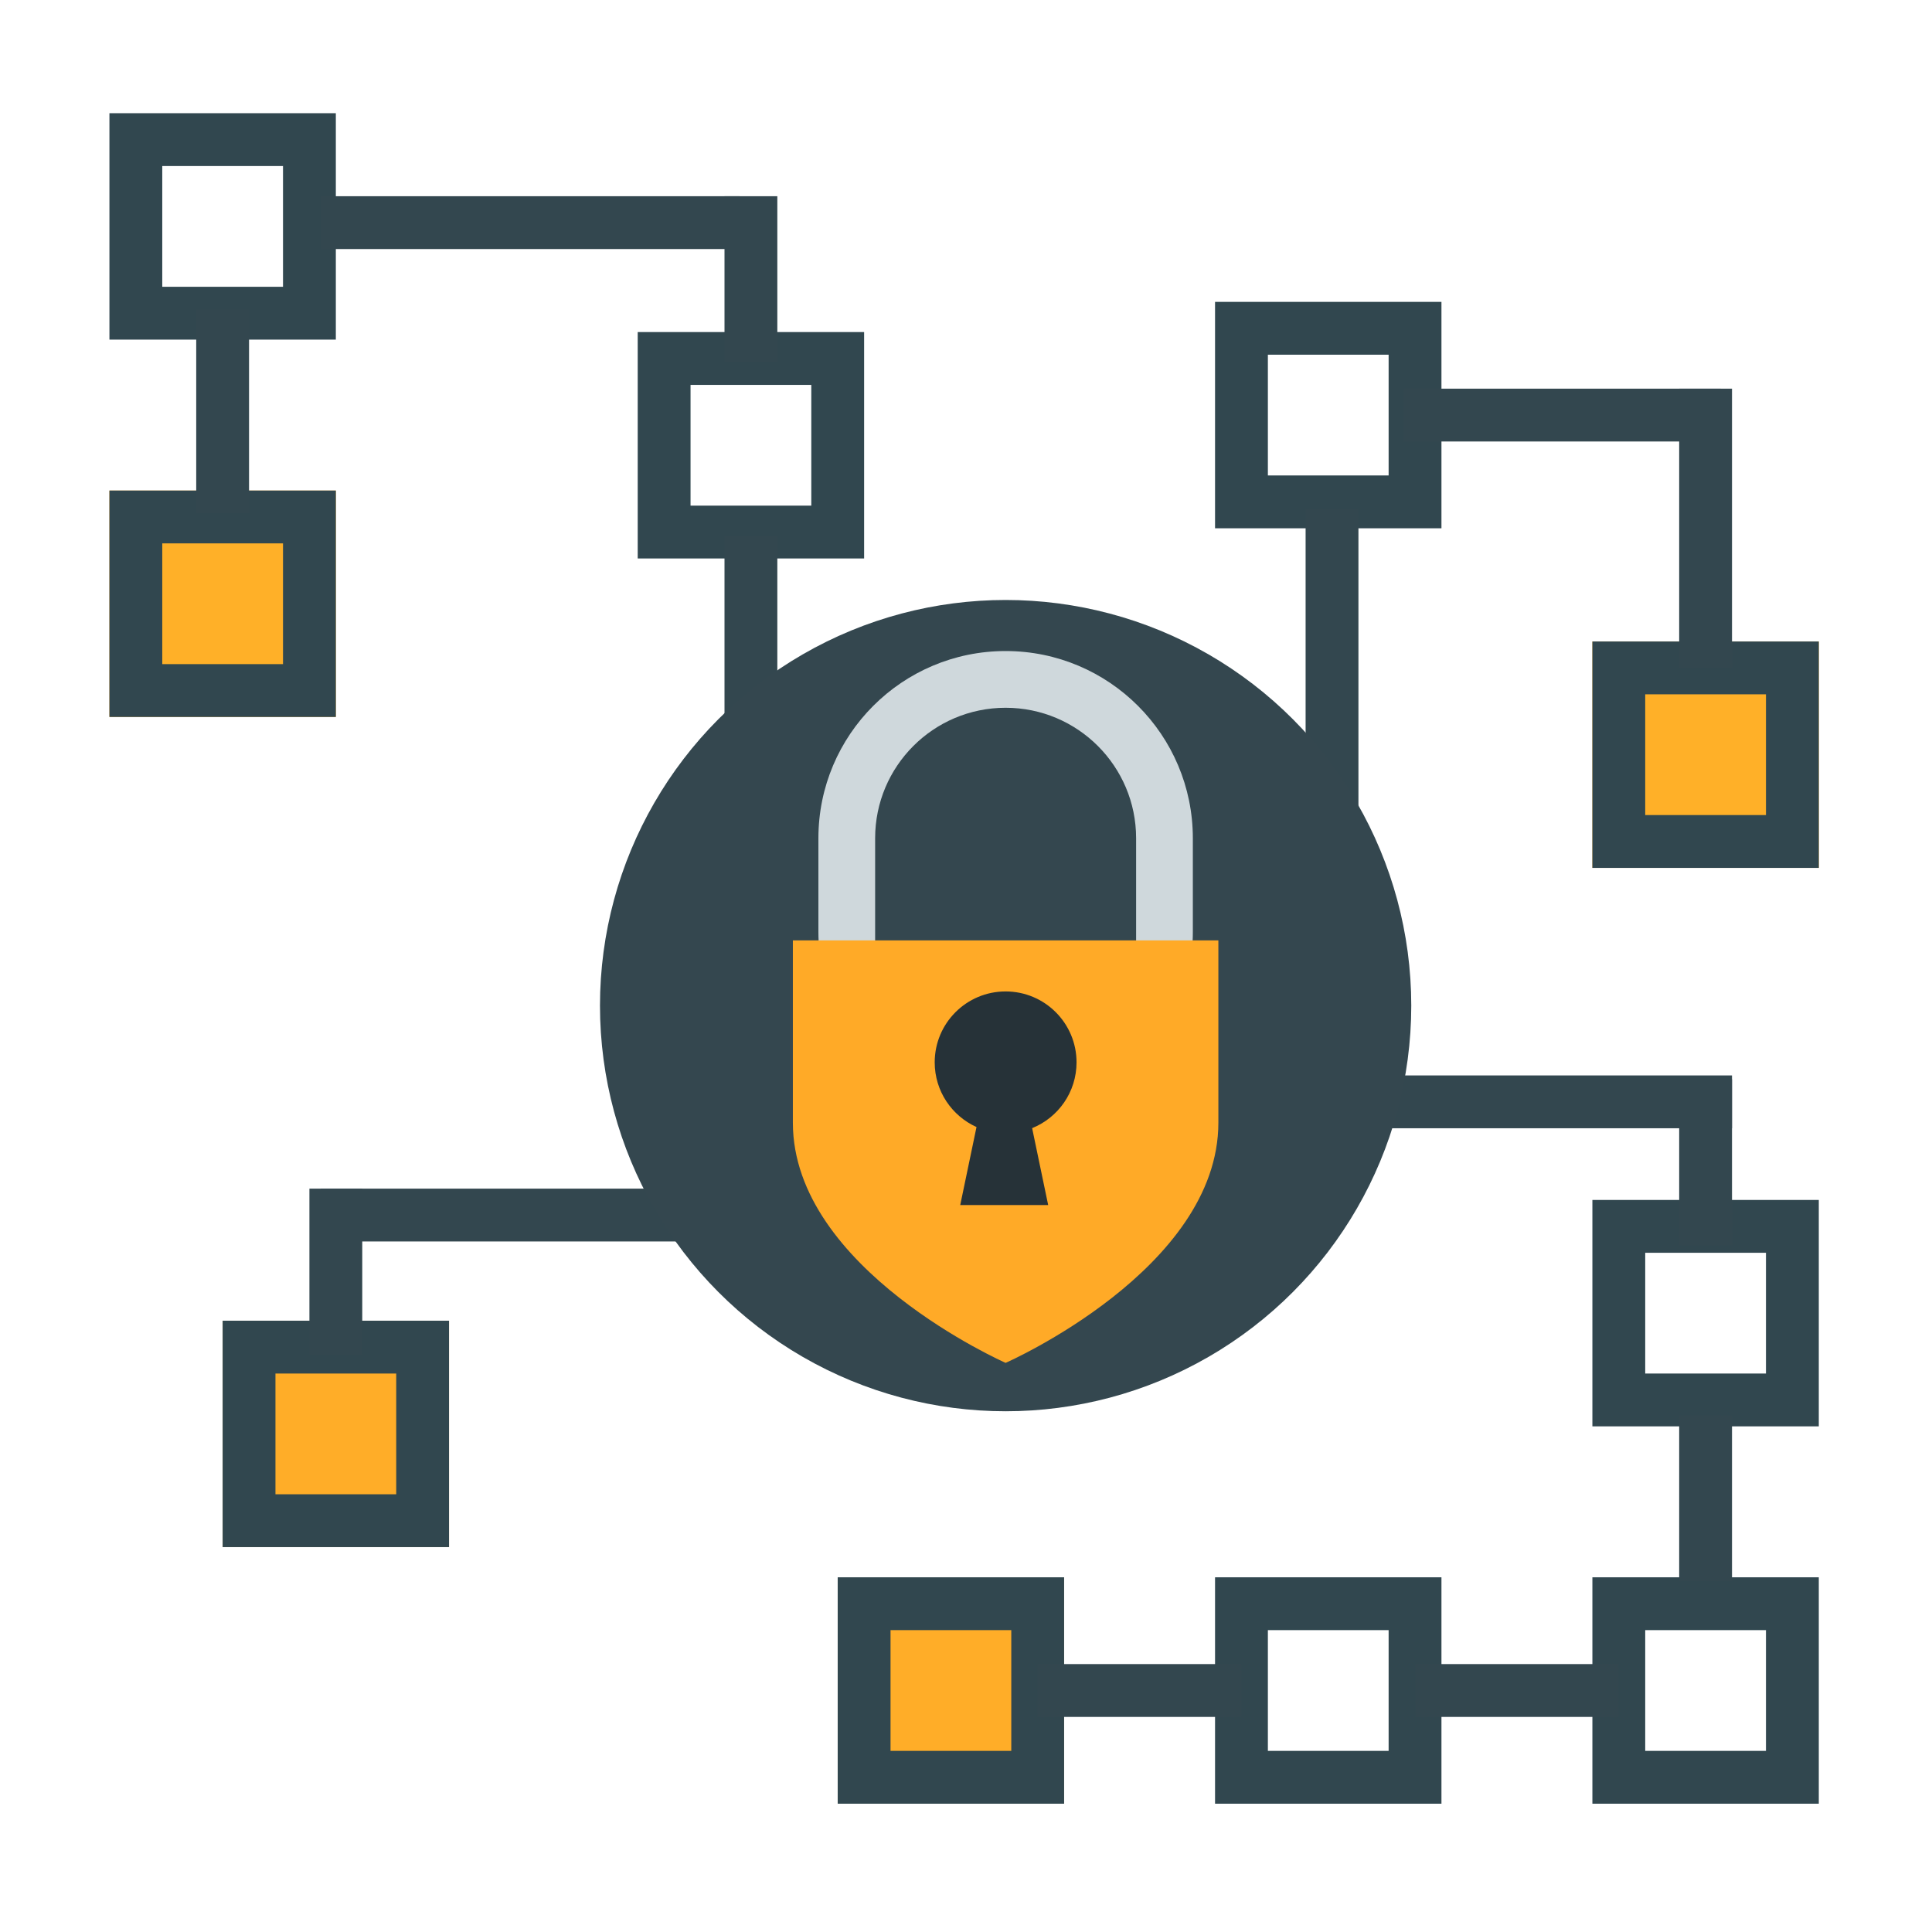 <?xml version="1.0" encoding="UTF-8"?> <svg xmlns="http://www.w3.org/2000/svg" xmlns:xlink="http://www.w3.org/1999/xlink" width="512px" height="512px" viewBox="0 0 512 512" version="1.1"><!-- Generator: Sketch 43.2 (39069) - http://www.bohemiancoding.com/sketch --><title>512_key_management</title><desc>Created with Sketch.</desc><defs><rect id="path-1" x="29" y="130" width="60" height="60"></rect><rect id="path-2" x="422" y="170" width="60" height="60"></rect><rect id="path-3" x="59" y="350" width="60" height="60"></rect><rect id="path-4" x="222" y="418" width="60" height="60"></rect></defs><g id="Page-1" stroke="none" stroke-width="1" fill="none" fill-rule="evenodd"><g id="512_key_management"><rect id="Rectangle-10" stroke="#31474F" stroke-width="14" x="36" y="37" width="46" height="46"></rect><g id="Rectangle-10"><use fill="#FFB028" fill-rule="evenodd" xlink:href="#path-1"></use><rect stroke="#31474F" stroke-width="14" x="36" y="137" width="46" height="46"></rect></g><rect id="Rectangle-10" stroke="#31474F" stroke-width="14" x="329" y="87" width="46" height="46"></rect><g id="Rectangle-10"><use fill="#FFB028" fill-rule="evenodd" xlink:href="#path-2"></use><rect stroke="#31474F" stroke-width="14" x="429" y="177" width="46" height="46"></rect></g><rect id="Rectangle-10" stroke="#31474F" stroke-width="14" x="176" y="95" width="46" height="46"></rect><rect id="Rectangle" fill="#33474F" x="85" y="52" width="111" height="14"></rect><rect id="Rectangle" fill="#33474F" x="445" y="103" width="14" height="74"></rect><rect id="Rectangle" fill="#33474F" x="346" y="135" width="14" height="104"></rect><rect id="Rectangle" fill="#33474F" x="372" y="103" width="84" height="14"></rect><rect id="Rectangle" fill="#33474F" x="192" y="52" width="14" height="44"></rect><rect id="Rectangle" fill="#33474F" x="192" y="142" width="14" height="64"></rect><rect id="Rectangle" fill="#33474F" x="52" y="82" width="14" height="54"></rect><g id="Rectangle-10" transform="translate(89, 380) scale(-1, 1) translate(-89, -380) "><use fill="#FFAD28" fill-rule="evenodd" xlink:href="#path-3"></use><rect stroke="#31474F" stroke-width="14" x="66" y="357" width="46" height="46"></rect></g><rect id="Rectangle-10" stroke="#31474F" stroke-width="14" transform="translate(452, 348) scale(-1, 1) translate(-452, -348) " x="429" y="325" width="46" height="46"></rect><rect id="Rectangle-10" stroke="#31474F" stroke-width="14" transform="translate(452, 448) scale(-1, 1) translate(-452, -448) " x="429" y="425" width="46" height="46"></rect><rect id="Rectangle-10" stroke="#31474F" stroke-width="14" transform="translate(352, 448) scale(-1, 1) translate(-352, -448) " x="329" y="425" width="46" height="46"></rect><g id="Rectangle-10" transform="translate(252, 448) scale(-1, 1) translate(-252, -448) "><use fill="#FFAD28" fill-rule="evenodd" xlink:href="#path-4"></use><rect stroke="#31474F" stroke-width="14" x="229" y="425" width="46" height="46"></rect></g><rect id="Rectangle" fill="#33474F" transform="translate(147, 322) scale(-1, 1) translate(-147, -322) " x="85" y="315" width="124" height="14"></rect><rect id="Rectangle" fill="#33474F" transform="translate(89, 337) scale(-1, 1) translate(-89, -337) " x="82" y="315" width="14" height="44"></rect><rect id="Rectangle" fill="#33474F" transform="translate(452, 308) scale(-1, 1) translate(-452, -308) " x="445" y="286" width="14" height="44"></rect><rect id="Rectangle" fill="#33474F" transform="translate(412, 292) scale(-1, 1) translate(-412, -292) " x="365" y="285" width="94" height="14"></rect><rect id="Rectangle" fill="#33474F" transform="translate(452, 397) scale(-1, 1) translate(-452, -397) " x="445" y="375" width="14" height="44"></rect><rect id="Rectangle" fill="#33474F" transform="translate(402, 448) scale(-1, 1) translate(-402, -448) " x="375" y="441" width="54" height="14"></rect><rect id="Rectangle" fill="#33474F" transform="translate(302, 448) scale(-1, 1) translate(-302, -448) " x="275" y="441" width="54" height="14"></rect><g id="Group-6" transform="translate(159, 159)"><circle id="Oval-2" fill="#34474F" cx="107.5" cy="107.5" r="107.5"></circle><g id="Group" transform="translate(51.119, 13.531)"><path d="M90.443,110.499 C100.021,101.451 105.997,88.631 105.997,74.414 L105.997,49.625 C105.997,22.211 83.783,0 56.381,0 C28.973,0 6.766,22.218 6.766,49.625 L6.766,74.414 C6.766,88.633 12.742,101.453 22.32,110.499 C21.979,108.551 21.801,106.547 21.801,104.501 L21.801,49.607 C21.801,30.513 37.279,15.035 56.381,15.035 C75.479,15.035 90.962,30.525 90.962,49.607 L90.962,104.501 C90.962,106.547 90.784,108.551 90.443,110.499 Z" id="Combined-Shape" fill="#CFD8DC"></path><path d="M0,76.678 L112.762,76.678 C112.762,76.678 112.762,95.882 112.762,124.992 C112.762,163.88 56.381,188.644 56.381,188.644 C56.381,188.644 0,163.832 0,124.992 L0,76.678 Z" id="Combined-Shape" fill="#FFAA27"></path><path d="M48.665,126.145 C42.134,123.201 37.587,116.633 37.587,109.003 C37.587,98.624 46.002,90.21 56.381,90.21 C66.761,90.21 75.175,98.624 75.175,109.003 C75.175,116.899 70.306,123.658 63.407,126.44 L67.657,146.816 L44.353,146.816 L48.665,126.145 Z" id="Combined-Shape" fill="#263238"></path></g></g></g></g></svg> 